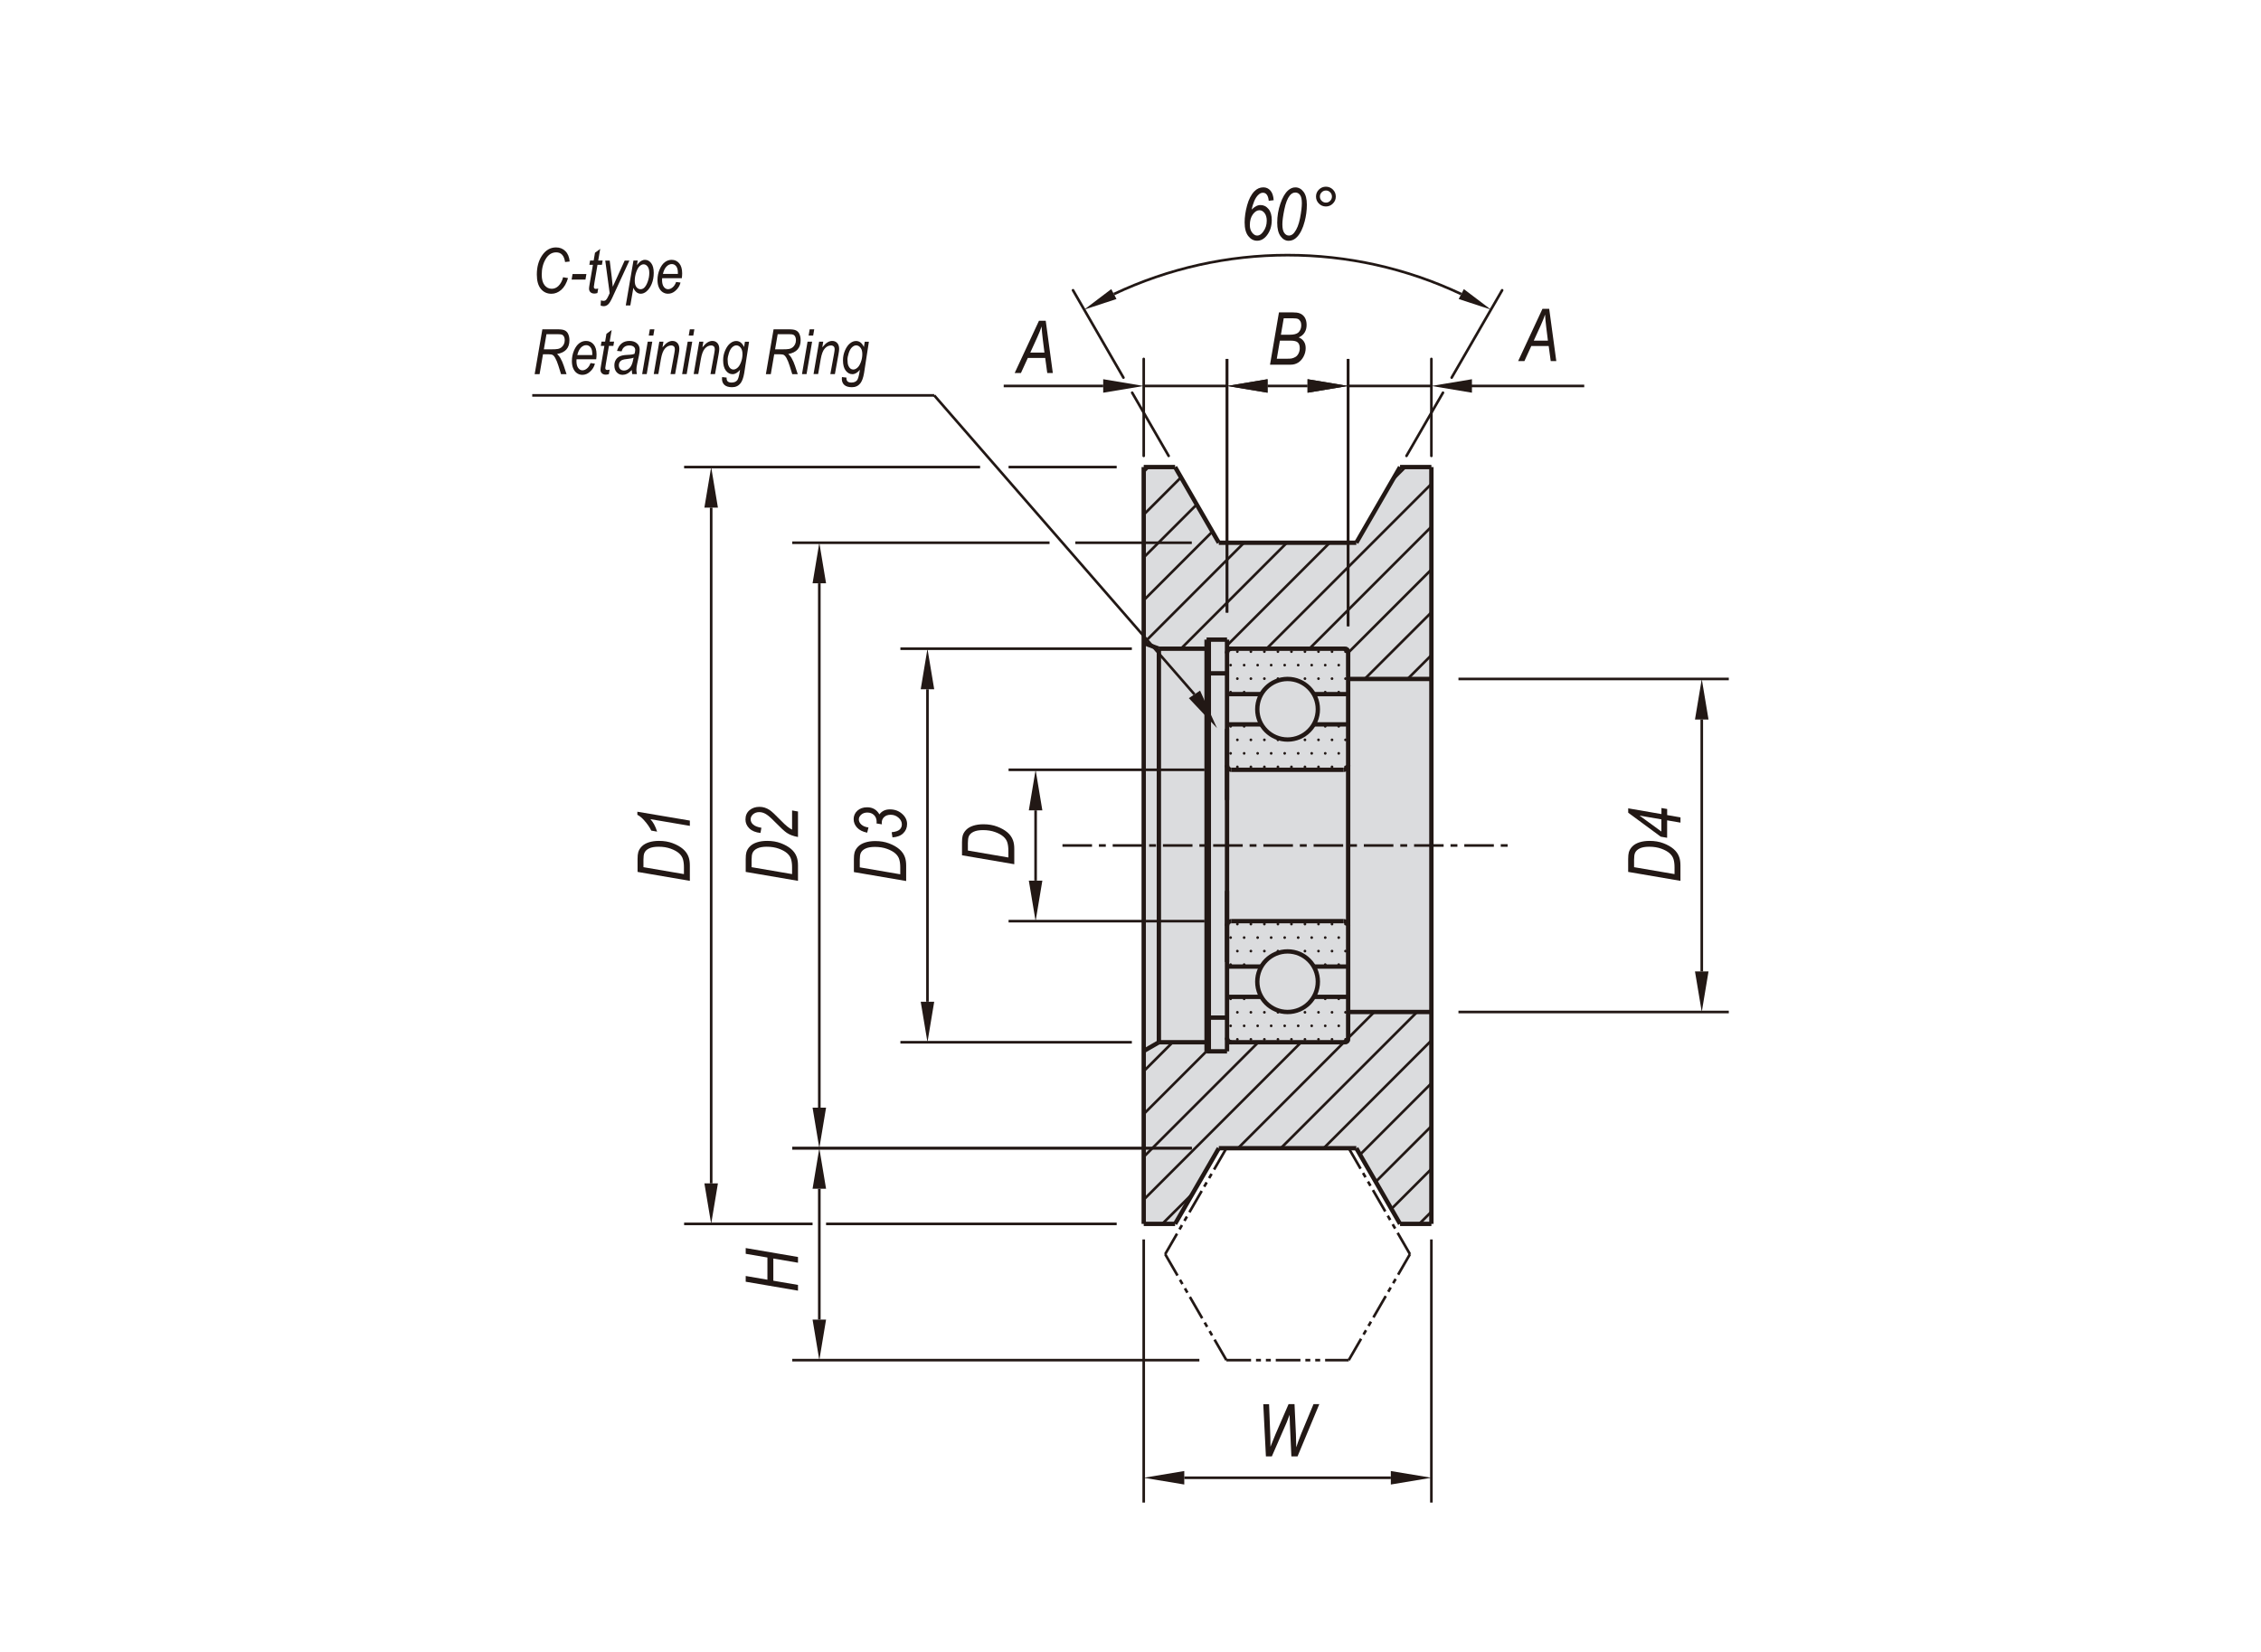 <?xml version="1.0" encoding="UTF-8"?><svg id="Layer_2" xmlns="http://www.w3.org/2000/svg" width="650" height="475" viewBox="0 0 650 475"><defs><style>.cls-1{stroke-width:1.25px;}.cls-1,.cls-2,.cls-3,.cls-4,.cls-5,.cls-6{fill:none;}.cls-1,.cls-2,.cls-3,.cls-4,.cls-6{stroke:#221815;stroke-miterlimit:10;}.cls-2,.cls-3,.cls-4,.cls-6{stroke-width:.75px;}.cls-7{fill:#221815;}.cls-3{stroke-dasharray:0 0 0 0 0 0 7.09 1.42 1.42 1.42 1.42 1.42;}.cls-8{fill:#dbdcde;}.cls-4{stroke-linecap:round;}.cls-6{stroke-dasharray:0 0 0 0 8.5 1.98 1.98 1.98;}</style></defs><g id="GRL-SH1-V"><polygon class="cls-8" points="337.82 351.92 350.39 330.16 389.92 330.16 402.49 351.92 411.5 351.92 411.5 134.3 402.49 134.3 389.92 156.06 350.39 156.06 337.82 134.3 328.8 134.3 328.8 351.92 337.82 351.92"/><polygon class="cls-7" points="345 198.58 341.77 200.74 349.86 209.36 345 198.58"/><path class="cls-7" d="m358.06,199.02c0-.21-.18-.39-.39-.39s-.38.18-.38.39.17.39.38.39.39-.18.39-.39"/><path class="cls-7" d="m354.17,199.02c0-.21-.17-.39-.39-.39s-.39.18-.39.39.17.39.39.39.39-.18.39-.39"/><path class="cls-7" d="m363.88,195.14c0-.21-.17-.39-.39-.39s-.39.18-.39.39.18.39.39.39.39-.18.39-.39"/><path class="cls-7" d="m360,195.14c0-.21-.18-.39-.39-.39s-.39.18-.39.39.18.39.39.39.39-.18.39-.39"/><path class="cls-7" d="m356.11,195.14c0-.21-.18-.39-.39-.39s-.38.18-.38.39.18.39.38.39.39-.18.39-.39"/><path class="cls-7" d="m365.83,191.25c0-.22-.17-.39-.39-.39s-.39.17-.39.39.17.39.39.39.39-.18.39-.39"/><path class="cls-7" d="m361.94,191.25c0-.22-.18-.39-.39-.39s-.38.17-.38.39.17.39.38.39.39-.18.39-.39"/><path class="cls-7" d="m358.06,191.25c0-.22-.18-.39-.39-.39s-.38.17-.38.39.17.39.38.39.39-.18.39-.39"/><path class="cls-7" d="m369.71,191.25c0-.22-.17-.39-.39-.39s-.38.17-.38.39.17.39.38.39.39-.18.39-.39"/><path class="cls-7" d="m367.77,187.37c0-.22-.17-.39-.39-.39s-.38.17-.38.39.17.39.38.39.39-.18.39-.39"/><path class="cls-7" d="m363.88,187.37c0-.22-.17-.39-.39-.39s-.39.17-.39.39.18.39.39.39.39-.18.39-.39"/><path class="cls-7" d="m360,187.37c0-.22-.18-.39-.39-.39s-.39.17-.39.39.18.39.39.39.39-.18.39-.39"/><path class="cls-7" d="m354.17,191.25c0-.22-.17-.39-.39-.39s-.39.17-.39.39.17.39.39.39.39-.18.39-.39"/><path class="cls-7" d="m356.11,187.37c0-.22-.18-.39-.39-.39s-.38.17-.38.39.18.39.38.39.39-.18.39-.39"/><path class="cls-7" d="m375.54,195.14c0-.21-.17-.39-.39-.39s-.39.18-.39.39.18.39.39.39.39-.18.39-.39"/><path class="cls-7" d="m379.43,195.14c0-.21-.18-.39-.39-.39s-.38.18-.38.39.18.39.38.39.39-.18.39-.39"/><path class="cls-7" d="m387.2,195.14c0-.21-.18-.39-.39-.39s-.39.18-.39.39.18.39.39.39.39-.18.39-.39"/><path class="cls-7" d="m381.37,199.02c0-.21-.18-.39-.39-.39s-.38.18-.38.39.17.39.38.39.39-.18.39-.39"/><path class="cls-7" d="m383.32,195.14c0-.21-.18-.39-.39-.39s-.39.18-.39.39.18.39.39.39.39-.18.39-.39"/><path class="cls-7" d="m385.25,199.02c0-.21-.17-.39-.39-.39s-.38.18-.38.39.17.39.38.39.39-.18.39-.39"/><path class="cls-7" d="m381.37,191.25c0-.22-.18-.39-.39-.39s-.38.17-.38.39.17.39.38.39.39-.18.39-.39"/><path class="cls-7" d="m377.48,191.25c0-.22-.17-.39-.39-.39s-.39.17-.39.39.17.39.39.39.39-.18.39-.39"/><path class="cls-7" d="m385.25,191.25c0-.22-.17-.39-.39-.39s-.38.17-.38.39.17.39.38.39.39-.18.39-.39"/><path class="cls-7" d="m373.6,191.25c0-.22-.17-.39-.39-.39s-.39.17-.39.39.18.39.39.39.39-.18.39-.39"/><path class="cls-7" d="m371.66,187.37c0-.22-.18-.39-.39-.39s-.39.17-.39.39.18.39.39.39.39-.18.39-.39"/><path class="cls-7" d="m379.43,187.37c0-.22-.18-.39-.39-.39s-.38.17-.38.39.18.39.38.39.39-.18.39-.39"/><path class="cls-7" d="m383.32,187.37c0-.22-.18-.39-.39-.39s-.39.17-.39.39.18.39.39.39.39-.18.39-.39"/><path class="cls-7" d="m375.54,187.37c0-.22-.17-.39-.39-.39s-.39.17-.39.39.18.39.39.39.39-.18.39-.39"/><path class="cls-7" d="m387.2,187.37c0-.22-.18-.39-.39-.39s-.39.17-.39.39.18.39.39.39.39-.18.39-.39"/><path class="cls-7" d="m381.37,208.85c0-.21-.18-.39-.39-.39s-.38.18-.38.39.17.39.38.39.39-.18.39-.39"/><path class="cls-7" d="m385.25,208.85c0-.21-.17-.39-.39-.39s-.38.18-.38.39.17.39.38.39.39-.18.39-.39"/><path class="cls-7" d="m379.43,212.74c0-.21-.18-.39-.39-.39s-.38.18-.38.39.18.39.38.39.39-.17.39-.39"/><path class="cls-7" d="m383.32,212.74c0-.21-.18-.39-.39-.39s-.39.18-.39.39.18.39.39.39.39-.17.39-.39"/><path class="cls-7" d="m381.37,216.62c0-.21-.18-.39-.39-.39s-.38.18-.38.39.17.39.38.39.39-.17.39-.39"/><path class="cls-7" d="m385.25,216.62c0-.21-.17-.39-.39-.39s-.38.18-.38.39.17.39.38.39.39-.17.39-.39"/><path class="cls-7" d="m379.43,220.51c0-.21-.18-.39-.39-.39s-.38.18-.38.39.18.39.38.39.39-.18.39-.39"/><path class="cls-7" d="m383.32,220.51c0-.21-.18-.39-.39-.39s-.39.18-.39.39.18.39.39.39.39-.18.39-.39"/><path class="cls-7" d="m387.2,212.74c0-.21-.18-.39-.39-.39s-.39.18-.39.39.18.39.39.39.39-.17.39-.39"/><path class="cls-7" d="m387.2,220.51c0-.21-.18-.39-.39-.39s-.39.18-.39.39.18.39.39.39.39-.18.39-.39"/><path class="cls-7" d="m363.88,212.74c0-.21-.17-.39-.39-.39s-.39.18-.39.39.18.39.39.39.39-.17.39-.39"/><path class="cls-7" d="m375.54,212.74c0-.21-.17-.39-.39-.39s-.39.18-.39.39.18.39.39.39.39-.17.39-.39"/><path class="cls-7" d="m360,212.74c0-.21-.18-.39-.39-.39s-.39.18-.39.39.18.39.39.39.39-.17.39-.39"/><path class="cls-7" d="m356.11,212.74c0-.21-.18-.39-.39-.39s-.38.18-.38.39.18.39.38.39.39-.17.39-.39"/><path class="cls-7" d="m365.83,216.62c0-.21-.17-.39-.39-.39s-.39.18-.39.39.17.39.39.39.39-.17.39-.39"/><path class="cls-7" d="m369.71,216.62c0-.21-.17-.39-.39-.39s-.38.18-.38.39.17.39.38.39.39-.17.39-.39"/><path class="cls-7" d="m377.48,216.62c0-.21-.17-.39-.39-.39s-.39.18-.39.39.17.39.39.39.39-.17.39-.39"/><path class="cls-7" d="m373.6,216.62c0-.21-.17-.39-.39-.39s-.39.18-.39.39.18.39.39.39.39-.17.39-.39"/><path class="cls-7" d="m361.94,216.62c0-.21-.18-.39-.39-.39s-.38.18-.38.39.17.39.38.39.39-.17.39-.39"/><path class="cls-7" d="m358.06,216.62c0-.21-.18-.39-.39-.39s-.38.18-.38.39.17.39.38.39.39-.17.39-.39"/><path class="cls-7" d="m367.77,220.51c0-.21-.17-.39-.39-.39s-.38.18-.38.39.17.39.38.39.39-.18.39-.39"/><path class="cls-7" d="m363.88,220.51c0-.21-.17-.39-.39-.39s-.39.18-.39.39.18.39.39.39.39-.18.39-.39"/><path class="cls-7" d="m371.66,220.51c0-.21-.18-.39-.39-.39s-.39.18-.39.39.18.39.39.39.39-.18.39-.39"/><path class="cls-7" d="m375.54,220.51c0-.21-.17-.39-.39-.39s-.39.18-.39.39.18.39.39.39.39-.18.39-.39"/><path class="cls-7" d="m360,220.51c0-.21-.18-.39-.39-.39s-.39.18-.39.39.18.39.39.39.39-.18.39-.39"/><path class="cls-7" d="m356.11,220.51c0-.21-.18-.39-.39-.39s-.38.18-.38.39.18.39.38.39.39-.18.39-.39"/><path class="cls-7" d="m358.06,208.85c0-.21-.18-.39-.39-.39s-.38.18-.38.39.17.39.38.39.39-.18.39-.39"/><path class="cls-7" d="m354.17,208.85c0-.21-.17-.39-.39-.39s-.39.18-.39.39.17.39.39.39.39-.18.39-.39"/><path class="cls-7" d="m354.17,216.62c0-.21-.17-.39-.39-.39s-.39.18-.39.39.17.39.39.39.39-.17.39-.39"/><path class="cls-7" d="m367.77,195.14c0-.21-.17-.39-.39-.39s-.38.18-.38.39.17.39.38.39.39-.18.39-.39"/><path class="cls-7" d="m367.77,212.74c0-.21-.17-.39-.39-.39s-.38.18-.38.39.17.39.38.39.39-.17.39-.39"/><path class="cls-7" d="m358.06,277.37c0-.22-.18-.39-.39-.39s-.38.17-.38.39.17.39.38.39.39-.18.39-.39"/><path class="cls-7" d="m360,273.48c0-.21-.18-.39-.39-.39s-.39.18-.39.39.18.39.39.39.39-.18.39-.39"/><path class="cls-7" d="m356.11,273.48c0-.21-.18-.39-.39-.39s-.38.18-.38.39.18.39.38.39.39-.18.39-.39"/><path class="cls-7" d="m361.94,269.6c0-.22-.18-.39-.39-.39s-.38.17-.38.39.17.39.38.39.39-.18.39-.39"/><path class="cls-7" d="m358.06,269.6c0-.22-.18-.39-.39-.39s-.38.17-.38.39.17.39.38.39.39-.18.39-.39"/><path class="cls-7" d="m360,265.71c0-.22-.18-.39-.39-.39s-.39.17-.39.39.18.39.39.39.39-.18.39-.39"/><path class="cls-7" d="m356.11,265.71c0-.22-.18-.39-.39-.39s-.38.17-.38.39.18.39.38.39.39-.18.39-.39"/><path class="cls-7" d="m354.17,269.6c0-.22-.17-.39-.39-.39s-.39.17-.39.39.17.39.39.39.39-.18.39-.39"/><path class="cls-7" d="m354.17,277.37c0-.22-.17-.39-.39-.39s-.39.17-.39.39.17.39.39.39.39-.18.39-.39"/><path class="cls-7" d="m367.77,265.71c0-.22-.17-.39-.39-.39s-.38.17-.38.39.17.39.38.39.39-.18.39-.39"/><path class="cls-7" d="m363.88,265.71c0-.22-.17-.39-.39-.39s-.39.17-.39.39.18.39.39.39.39-.18.39-.39"/><path class="cls-7" d="m371.66,265.71c0-.22-.18-.39-.39-.39s-.39.17-.39.39.18.39.39.39.39-.18.39-.39"/><path class="cls-7" d="m379.43,265.71c0-.22-.18-.39-.39-.39s-.38.17-.38.39.18.39.38.39.39-.18.39-.39"/><path class="cls-7" d="m383.32,265.71c0-.22-.18-.39-.39-.39s-.39.17-.39.39.18.39.39.39.39-.18.39-.39"/><path class="cls-7" d="m375.54,265.71c0-.22-.17-.39-.39-.39s-.39.17-.39.39.18.39.39.39.39-.18.39-.39"/><path class="cls-7" d="m387.2,265.71c0-.22-.18-.39-.39-.39s-.39.17-.39.39.18.39.39.39.39-.18.39-.39"/><path class="cls-7" d="m365.83,269.6c0-.22-.17-.39-.39-.39s-.39.17-.39.39.17.39.39.39.39-.18.39-.39"/><path class="cls-7" d="m369.71,269.6c0-.22-.17-.39-.39-.39s-.38.17-.38.39.17.39.38.39.39-.18.39-.39"/><path class="cls-7" d="m381.37,269.6c0-.22-.18-.39-.39-.39s-.38.17-.38.39.17.39.38.39.39-.18.39-.39"/><path class="cls-7" d="m377.48,269.6c0-.22-.17-.39-.39-.39s-.39.17-.39.39.17.39.39.39.39-.18.39-.39"/><path class="cls-7" d="m385.25,269.6c0-.22-.17-.39-.39-.39s-.38.17-.38.39.17.39.38.39.39-.18.39-.39"/><path class="cls-7" d="m373.6,269.6c0-.22-.17-.39-.39-.39s-.39.17-.39.39.18.39.39.39.39-.18.39-.39"/><path class="cls-7" d="m367.77,273.48c0-.21-.17-.39-.39-.39s-.38.18-.38.39.17.39.38.39.39-.18.39-.39"/><path class="cls-7" d="m363.88,273.48c0-.21-.17-.39-.39-.39s-.39.18-.39.39.18.39.39.39.39-.18.39-.39"/><path class="cls-7" d="m375.54,273.48c0-.21-.17-.39-.39-.39s-.39.18-.39.39.18.39.39.39.39-.18.39-.39"/><path class="cls-7" d="m379.43,273.48c0-.21-.18-.39-.39-.39s-.38.18-.38.39.18.39.38.39.39-.18.39-.39"/><path class="cls-7" d="m383.32,273.48c0-.21-.18-.39-.39-.39s-.39.18-.39.39.18.39.39.39.39-.18.39-.39"/><path class="cls-7" d="m387.2,273.48c0-.21-.18-.39-.39-.39s-.39.18-.39.39.18.39.39.39.39-.18.39-.39"/><path class="cls-7" d="m381.37,277.37c0-.22-.18-.39-.39-.39s-.38.17-.38.39.17.39.38.39.39-.18.39-.39"/><path class="cls-7" d="m385.25,277.37c0-.22-.17-.39-.39-.39s-.38.17-.38.39.17.39.38.39.39-.18.39-.39"/><path class="cls-7" d="m356.11,298.86c0-.21-.18-.39-.39-.39s-.38.18-.38.39.18.39.38.39.39-.18.39-.39"/><path class="cls-7" d="m360,298.86c0-.21-.18-.39-.39-.39s-.39.18-.39.39.18.39.39.39.39-.18.39-.39"/><path class="cls-7" d="m375.54,298.86c0-.21-.17-.39-.39-.39s-.39.18-.39.39.18.39.39.39.39-.18.39-.39"/><path class="cls-7" d="m371.66,298.86c0-.21-.18-.39-.39-.39s-.39.18-.39.39.18.39.39.39.39-.18.39-.39"/><path class="cls-7" d="m363.88,298.86c0-.21-.17-.39-.39-.39s-.39.18-.39.39.18.39.39.39.39-.18.39-.39"/><path class="cls-7" d="m367.77,298.86c0-.21-.17-.39-.39-.39s-.38.18-.38.39.17.39.38.39.39-.18.39-.39"/><path class="cls-7" d="m383.32,298.86c0-.21-.18-.39-.39-.39s-.39.18-.39.39.18.39.39.39.39-.18.39-.39"/><path class="cls-7" d="m379.43,298.86c0-.21-.18-.39-.39-.39s-.38.18-.38.39.18.39.38.39.39-.18.39-.39"/><path class="cls-7" d="m387.2,298.86c0-.21-.18-.39-.39-.39s-.39.18-.39.39.18.39.39.39.39-.18.39-.39"/><path class="cls-7" d="m354.17,294.97c0-.21-.17-.39-.39-.39s-.39.18-.39.39.17.39.39.39.39-.18.39-.39"/><path class="cls-7" d="m358.06,294.97c0-.21-.18-.39-.39-.39s-.38.18-.38.39.17.39.38.39.39-.18.39-.39"/><path class="cls-7" d="m361.94,294.97c0-.21-.18-.39-.39-.39s-.38.18-.38.39.17.39.38.39.39-.18.39-.39"/><path class="cls-7" d="m373.6,294.97c0-.21-.17-.39-.39-.39s-.39.18-.39.39.18.39.39.39.39-.18.39-.39"/><path class="cls-7" d="m377.48,294.97c0-.21-.17-.39-.39-.39s-.39.18-.39.39.17.39.39.39.39-.18.39-.39"/><path class="cls-7" d="m369.71,294.97c0-.21-.17-.39-.39-.39s-.38.18-.38.39.17.39.38.39.39-.18.39-.39"/><path class="cls-7" d="m365.83,294.97c0-.21-.17-.39-.39-.39s-.39.18-.39.39.17.39.39.39.39-.18.39-.39"/><path class="cls-7" d="m385.25,294.97c0-.21-.17-.39-.39-.39s-.38.18-.38.39.17.39.38.39.39-.18.39-.39"/><path class="cls-7" d="m381.37,294.97c0-.21-.18-.39-.39-.39s-.38.18-.38.39.17.39.38.39.39-.18.39-.39"/><path class="cls-7" d="m367.77,291.08c0-.21-.17-.39-.39-.39s-.38.18-.38.39.17.39.38.39.39-.17.39-.39"/><path class="cls-7" d="m356.11,291.08c0-.21-.18-.39-.39-.39s-.38.18-.38.39.18.39.38.39.39-.17.39-.39"/><path class="cls-7" d="m360,291.08c0-.21-.18-.39-.39-.39s-.39.18-.39.39.18.39.39.39.39-.17.39-.39"/><path class="cls-7" d="m375.54,291.08c0-.21-.17-.39-.39-.39s-.39.18-.39.39.18.39.39.39.39-.17.39-.39"/><path class="cls-7" d="m363.88,291.08c0-.21-.17-.39-.39-.39s-.39.18-.39.39.18.39.39.39.39-.17.39-.39"/><path class="cls-7" d="m383.32,291.08c0-.21-.18-.39-.39-.39s-.39.18-.39.39.18.39.39.39.39-.17.39-.39"/><path class="cls-7" d="m379.43,291.08c0-.21-.18-.39-.39-.39s-.38.18-.38.39.18.39.38.39.39-.17.39-.39"/><path class="cls-7" d="m387.2,291.08c0-.21-.18-.39-.39-.39s-.39.18-.39.39.18.39.39.39.39-.17.39-.39"/><path class="cls-7" d="m385.25,287.2c0-.21-.17-.39-.39-.39s-.38.18-.38.39.17.39.38.39.39-.18.39-.39"/><path class="cls-7" d="m381.37,287.2c0-.21-.18-.39-.39-.39s-.38.18-.38.39.17.39.38.39.39-.18.39-.39"/><path class="cls-7" d="m354.17,287.2c0-.21-.17-.39-.39-.39s-.39.18-.39.39.17.39.39.39.39-.18.39-.39"/><path class="cls-7" d="m358.06,287.2c0-.21-.18-.39-.39-.39s-.38.18-.38.39.17.39.38.39.39-.18.39-.39"/><polygon class="cls-7" points="340.46 422.98 340.46 426.86 328.8 424.92 340.46 422.98"/><polygon class="cls-7" points="399.84 422.98 399.84 426.86 411.5 424.92 399.84 422.98"/><polygon class="cls-7" points="375.9 109.04 375.9 112.92 387.57 110.98 375.9 109.04"/><polygon class="cls-7" points="423.16 109.04 423.16 112.92 411.5 110.98 423.16 109.04"/><polygon class="cls-7" points="317.15 109.04 317.15 112.92 328.8 110.98 317.15 109.04"/><polygon class="cls-7" points="364.4 109.04 364.4 112.92 352.75 110.98 364.4 109.04"/><polygon class="cls-7" points="364.4 109.04 364.4 112.92 352.75 110.98 364.4 109.04"/><polygon class="cls-7" points="375.9 109.04 375.9 112.92 387.57 110.98 375.9 109.04"/><polygon class="cls-7" points="487.28 206.89 491.17 206.89 489.23 195.23 487.28 206.89"/><polygon class="cls-7" points="487.28 279.33 491.17 279.33 489.23 290.99 487.28 279.33"/><polygon class="cls-7" points="233.6 341.82 237.48 341.82 235.54 330.16 233.6 341.82"/><polygon class="cls-7" points="233.6 379.44 237.48 379.44 235.54 391.1 233.6 379.44"/><polygon class="cls-7" points="233.6 167.72 237.48 167.72 235.54 156.06 233.6 167.72"/><polygon class="cls-7" points="233.6 318.5 237.48 318.5 235.54 330.16 233.6 318.5"/><polygon class="cls-7" points="202.5 145.96 206.39 145.96 204.45 134.3 202.5 145.96"/><polygon class="cls-7" points="202.5 340.27 206.39 340.27 204.45 351.92 202.5 340.27"/><polygon class="cls-7" points="264.69 198.19 268.57 198.19 266.63 186.53 264.69 198.19"/><polygon class="cls-7" points="264.69 288.04 268.57 288.04 266.63 299.69 264.69 288.04"/><polygon class="cls-7" points="295.77 233.01 299.66 233.01 297.72 221.35 295.77 233.01"/><polygon class="cls-7" points="295.77 253.22 299.66 253.22 297.72 264.87 295.77 253.22"/><line class="cls-2" x1="343.39" y1="199.66" x2="268.57" y2="113.69"/><line class="cls-2" x1="268.57" y1="113.69" x2="153.01" y2="113.69"/><line class="cls-6" x1="305.44" y1="243.11" x2="434.87" y2="243.11"/><line class="cls-1" x1="350.39" y1="156.06" x2="389.92" y2="156.06"/><line class="cls-1" x1="402.49" y1="134.3" x2="411.5" y2="134.3"/><line class="cls-1" x1="402.49" y1="134.3" x2="389.92" y2="156.06"/><line class="cls-1" x1="337.82" y1="134.3" x2="350.39" y2="156.06"/><line class="cls-1" x1="328.8" y1="134.3" x2="337.82" y2="134.3"/><line class="cls-1" x1="402.49" y1="351.92" x2="411.5" y2="351.92"/><line class="cls-1" x1="328.8" y1="351.92" x2="337.82" y2="351.92"/><line class="cls-1" x1="337.82" y1="351.92" x2="350.39" y2="330.16"/><line class="cls-1" x1="402.49" y1="351.92" x2="389.92" y2="330.16"/><line class="cls-1" x1="328.8" y1="351.92" x2="328.8" y2="134.3"/><line class="cls-1" x1="411.5" y1="351.92" x2="411.5" y2="134.3"/><line class="cls-1" x1="350.39" y1="330.16" x2="389.92" y2="330.16"/><line class="cls-1" x1="352.75" y1="209.6" x2="352.75" y2="276.63"/><line class="cls-1" x1="387.57" y1="220.04" x2="387.57" y2="298.82"/><line class="cls-1" x1="352.75" y1="256.17" x2="352.75" y2="302.3"/><line class="cls-1" x1="347.52" y1="183.92" x2="347.52" y2="302.3"/><line class="cls-1" x1="346.87" y1="183.92" x2="346.87" y2="302.3"/><line class="cls-1" x1="411.5" y1="195.23" x2="387.57" y2="195.23"/><line class="cls-1" x1="411.5" y1="290.99" x2="387.57" y2="290.99"/><path class="cls-1" d="m387.57,187.4c0-.48-.39-.87-.87-.87"/><path class="cls-1" d="m387.57,187.83c0-.72-.59-1.31-1.31-1.31"/><line class="cls-1" x1="377.69" y1="199.59" x2="387.57" y2="199.59"/><line class="cls-1" x1="352.75" y1="183.92" x2="346.87" y2="183.92"/><path class="cls-1" d="m354.05,186.53c-.72,0-1.3.58-1.3,1.31"/><line class="cls-1" x1="352.75" y1="199.59" x2="362.62" y2="199.59"/><line class="cls-1" x1="347.52" y1="193.61" x2="352.75" y2="193.61"/><line class="cls-1" x1="333.16" y1="186.53" x2="328.8" y2="184.88"/><line class="cls-1" x1="333.16" y1="186.53" x2="346.87" y2="186.53"/><line class="cls-1" x1="352.75" y1="186.53" x2="386.7" y2="186.53"/><line class="cls-1" x1="377.69" y1="208.29" x2="387.57" y2="208.29"/><path class="cls-1" d="m386.26,221.35c.72,0,1.31-.58,1.31-1.31"/><line class="cls-1" x1="352.75" y1="208.29" x2="362.62" y2="208.29"/><path class="cls-1" d="m352.75,220.04c0,.72.58,1.31,1.3,1.31"/><line class="cls-1" x1="354.05" y1="221.35" x2="386.26" y2="221.35"/><path class="cls-1" d="m387.57,266.18c0-.72-.59-1.31-1.31-1.31"/><line class="cls-1" x1="377.69" y1="286.64" x2="387.57" y2="286.64"/><line class="cls-1" x1="377.69" y1="277.93" x2="387.57" y2="277.93"/><path class="cls-1" d="m386.7,299.69c.48,0,.87-.39.87-.87"/><path class="cls-1" d="m386.26,299.69c.72,0,1.31-.58,1.31-1.31"/><path class="cls-1" d="m354.05,264.87c-.72,0-1.3.58-1.3,1.31"/><line class="cls-1" x1="352.75" y1="277.93" x2="362.62" y2="277.93"/><line class="cls-1" x1="352.75" y1="286.64" x2="362.62" y2="286.64"/><path class="cls-1" d="m352.75,298.39c0,.72.58,1.31,1.3,1.31"/><line class="cls-1" x1="352.75" y1="302.3" x2="346.87" y2="302.3"/><line class="cls-1" x1="347.52" y1="292.61" x2="352.75" y2="292.61"/><line class="cls-1" x1="333.16" y1="299.69" x2="328.8" y2="302.21"/><line class="cls-1" x1="333.16" y1="299.69" x2="346.87" y2="299.69"/><line class="cls-1" x1="352.75" y1="299.69" x2="386.7" y2="299.69"/><path class="cls-1" d="m378.86,282.28c0-4.81-3.9-8.71-8.7-8.71s-8.71,3.9-8.71,8.71,3.9,8.71,8.71,8.71,8.7-3.9,8.7-8.71Z"/><line class="cls-1" x1="354.05" y1="264.87" x2="386.26" y2="264.87"/><line class="cls-1" x1="387.57" y1="187.4" x2="387.57" y2="220.36"/><line class="cls-1" x1="333.16" y1="299.69" x2="333.16" y2="186.53"/><line class="cls-1" x1="352.75" y1="183.92" x2="352.75" y2="230.05"/><path class="cls-1" d="m378.86,203.94c0-4.81-3.9-8.71-8.7-8.71s-8.71,3.9-8.71,8.71,3.9,8.71,8.71,8.71,8.7-3.9,8.7-8.71Z"/><line class="cls-3" x1="387.74" y1="330.16" x2="352.57" y2="330.16"/><line class="cls-3" x1="405.34" y1="360.63" x2="387.74" y2="330.16"/><line class="cls-3" x1="387.74" y1="391.1" x2="405.34" y2="360.63"/><line class="cls-3" x1="352.57" y1="391.1" x2="387.74" y2="391.1"/><line class="cls-3" x1="334.97" y1="360.63" x2="352.57" y2="391.1"/><line class="cls-3" x1="352.57" y1="330.16" x2="334.97" y2="360.63"/><line class="cls-2" x1="408.01" y1="351.92" x2="411.5" y2="348.43"/><line class="cls-2" x1="400" y1="347.62" x2="411.5" y2="336.12"/><line class="cls-2" x1="395.49" y1="339.81" x2="411.5" y2="323.81"/><line class="cls-2" x1="390.99" y1="332.01" x2="411.5" y2="311.49"/><line class="cls-2" x1="380.53" y1="330.16" x2="411.5" y2="299.18"/><line class="cls-2" x1="368.21" y1="330.16" x2="407.39" y2="290.99"/><line class="cls-2" x1="334.14" y1="351.92" x2="342.85" y2="343.22"/><line class="cls-2" x1="355.91" y1="330.16" x2="386.37" y2="299.69"/><line class="cls-2" x1="328.8" y1="344.95" x2="374.06" y2="299.69"/><line class="cls-2" x1="328.8" y1="332.64" x2="361.75" y2="299.69"/><line class="cls-2" x1="328.8" y1="320.33" x2="346.87" y2="302.27"/><line class="cls-2" x1="328.8" y1="308.02" x2="337.13" y2="299.69"/><line class="cls-2" x1="404.66" y1="195.23" x2="411.5" y2="188.39"/><line class="cls-2" x1="392.34" y1="195.23" x2="411.5" y2="176.08"/><line class="cls-2" x1="387.57" y1="187.7" x2="411.5" y2="163.77"/><line class="cls-2" x1="376.43" y1="186.53" x2="411.5" y2="151.45"/><line class="cls-2" x1="364.12" y1="186.53" x2="411.5" y2="139.15"/><line class="cls-2" x1="352.75" y1="185.59" x2="382.28" y2="156.06"/><line class="cls-2" x1="400.36" y1="137.97" x2="404.04" y2="134.3"/><line class="cls-2" x1="339.5" y1="186.53" x2="369.96" y2="156.06"/><line class="cls-2" x1="328.83" y1="184.89" x2="357.65" y2="156.06"/><line class="cls-2" x1="328.8" y1="172.6" x2="348.54" y2="152.86"/><line class="cls-2" x1="328.8" y1="160.29" x2="344.04" y2="145.06"/><line class="cls-2" x1="328.8" y1="147.98" x2="339.53" y2="137.25"/><line class="cls-2" x1="328.8" y1="135.67" x2="330.18" y2="134.3"/><line class="cls-2" x1="328.8" y1="432.05" x2="328.8" y2="356.39"/><line class="cls-2" x1="411.5" y1="432.05" x2="411.5" y2="356.39"/><line class="cls-2" x1="340.46" y1="424.92" x2="399.84" y2="424.92"/><line class="cls-2" x1="387.57" y1="180.06" x2="387.57" y2="103.21"/><line class="cls-4" x1="411.5" y1="131.09" x2="411.5" y2="103.21"/><line class="cls-2" x1="364.4" y1="110.98" x2="375.9" y2="110.98"/><line class="cls-2" x1="328.8" y1="110.98" x2="352.74" y2="110.98"/><line class="cls-2" x1="421.87" y1="110.98" x2="455.44" y2="110.98"/><line class="cls-4" x1="328.8" y1="131.09" x2="328.8" y2="103.21"/><line class="cls-2" x1="352.75" y1="176.14" x2="352.75" y2="103.21"/><line class="cls-2" x1="352.75" y1="176.14" x2="352.75" y2="103.21"/><line class="cls-2" x1="387.57" y1="180.06" x2="387.57" y2="103.21"/><line class="cls-2" x1="419.28" y1="195.23" x2="497" y2="195.23"/><line class="cls-2" x1="419.28" y1="290.99" x2="497" y2="290.99"/><line class="cls-2" x1="489.23" y1="206.89" x2="489.23" y2="279.33"/><line class="cls-2" x1="342.62" y1="330.16" x2="227.76" y2="330.16"/><line class="cls-2" x1="344.8" y1="391.1" x2="227.76" y2="391.1"/><line class="cls-2" x1="235.54" y1="341.82" x2="235.54" y2="379.44"/><line class="cls-2" x1="342.62" y1="156.06" x2="309.14" y2="156.06"/><line class="cls-2" x1="301.73" y1="156.06" x2="227.76" y2="156.06"/><line class="cls-2" x1="342.62" y1="330.16" x2="227.76" y2="330.16"/><line class="cls-2" x1="235.54" y1="167.72" x2="235.54" y2="318.5"/><line class="cls-2" x1="321.03" y1="134.3" x2="289.95" y2="134.3"/><line class="cls-2" x1="281.76" y1="134.3" x2="196.67" y2="134.3"/><line class="cls-2" x1="321.03" y1="351.92" x2="237.48" y2="351.92"/><line class="cls-2" x1="204.45" y1="145.96" x2="204.45" y2="340.27"/><line class="cls-2" x1="325.39" y1="186.53" x2="258.85" y2="186.53"/><line class="cls-2" x1="325.39" y1="299.69" x2="258.85" y2="299.69"/><line class="cls-2" x1="266.63" y1="198.19" x2="266.63" y2="288.04"/><line class="cls-2" x1="346.28" y1="221.35" x2="289.95" y2="221.35"/><line class="cls-2" x1="346.28" y1="264.87" x2="289.95" y2="264.87"/><line class="cls-2" x1="297.72" y1="233.01" x2="297.72" y2="253.21"/><line class="cls-2" x1="233.6" y1="351.92" x2="196.67" y2="351.92"/><line class="cls-2" x1="387.57" y1="298.5" x2="395.08" y2="290.99"/><path class="cls-7" d="m161.9,79.72l1.4.24c-.45,1.51-1.1,2.64-1.96,3.39s-1.8,1.12-2.82,1.12c-1.25,0-2.26-.47-3.03-1.4s-1.16-2.31-1.16-4.13c0-2.13.48-3.93,1.45-5.4,1.05-1.6,2.41-2.4,4.07-2.4,1.07,0,1.96.35,2.68,1.06s1.13,1.71,1.24,2.99l-1.32.15c-.27-1.85-1.12-2.78-2.55-2.78-1.24,0-2.24.63-3.01,1.9s-1.15,2.77-1.15,4.5c0,1.35.27,2.36.82,3.05.54.68,1.23,1.02,2.06,1.02.71,0,1.34-.26,1.88-.77.66-.63,1.12-1.49,1.39-2.56Z"/><path class="cls-7" d="m164.33,80.39l.27-1.59h3.98l-.27,1.59h-3.98Z"/><path class="cls-7" d="m171.97,82.96l-.22,1.3c-.3.1-.6.15-.88.15-.47,0-.85-.13-1.12-.39s-.41-.6-.41-1.04c0-.21.06-.68.19-1.43l.93-5.41h-1.03l.21-1.23h1.03l.38-2.24,1.5-1.1-.57,3.34h1.27l-.21,1.23h-1.27l-.88,5.15c-.11.67-.17,1.06-.17,1.18,0,.21.05.36.14.45.09.09.23.14.41.14.27,0,.51-.04.72-.11Z"/><path class="cls-7" d="m172.67,87.86l.08-1.49c.27.09.53.14.78.14s.48-.07.63-.21c.22-.2.46-.57.7-1.1l.41-.9-1.27-9.37h1.28l.58,4.72c.12.94.22,1.88.3,2.8l3.42-7.52h1.36l-4.87,10.57c-.49,1.07-.92,1.76-1.29,2.07-.37.32-.78.47-1.23.47-.3,0-.6-.06-.89-.18Z"/><path class="cls-7" d="m179.9,87.83l2.21-12.91h1.22l-.23,1.3c.46-.59.87-.98,1.22-1.19s.72-.32,1.1-.32c.71,0,1.3.32,1.79.96.49.64.73,1.57.73,2.8,0,1.16-.2,2.22-.59,3.17s-.92,1.69-1.56,2.21c-.5.4-1.03.61-1.58.61-.92,0-1.63-.57-2.13-1.71l-.87,5.08h-1.31Zm2.58-7.09c0,.78.16,1.38.48,1.8.32.41.72.62,1.19.62.38,0,.71-.13,1-.38.41-.36.76-.96,1.06-1.79.3-.83.45-1.68.45-2.52,0-.8-.16-1.41-.48-1.83s-.7-.64-1.16-.64c-.36,0-.73.16-1.1.49s-.71.9-1,1.72-.44,1.67-.44,2.55Z"/><path class="cls-7" d="m194.37,81.08l1.27.16c-.21.91-.7,1.7-1.47,2.37-.64.57-1.35.85-2.14.85-.56,0-1.06-.15-1.52-.45s-.82-.75-1.09-1.35-.4-1.32-.4-2.15c0-1.1.21-2.12.62-3.07s.92-1.64,1.52-2.08,1.25-.65,1.94-.65c.88,0,1.61.34,2.17,1.01s.84,1.63.84,2.86c0,.46-.03.93-.1,1.41h-5.65c-.02.19-.03.35-.03.5,0,.88.17,1.54.5,1.99.34.45.74.68,1.21.68s.89-.18,1.32-.53.77-.87,1.01-1.54Zm-3.8-2.31h4.31v-.33c0-.83-.16-1.46-.49-1.88-.33-.42-.75-.63-1.26-.63-.55,0-1.06.24-1.52.71-.46.47-.81,1.18-1.03,2.12Z"/><path class="cls-7" d="m153.71,107.57l2.21-12.88h4.38c.95,0,1.63.1,2.05.31.42.21.73.51.93.91.28.54.42,1.18.42,1.92,0,1.12-.29,2.01-.89,2.67s-1.48,1.09-2.66,1.29c.39.35.69.72.91,1.1.42.74.76,1.5,1.01,2.27l.8,2.43h-1.58l-.75-2.4c-.28-.92-.6-1.69-.95-2.31-.22-.4-.46-.67-.7-.81-.24-.13-.64-.2-1.19-.2h-1.6l-.98,5.72h-1.42Zm2.64-7.12h1.91c1.06,0,1.78-.04,2.16-.12.38-.08.71-.23,1-.47.29-.23.51-.53.68-.88s.25-.75.25-1.19c0-.39-.07-.72-.21-.99s-.32-.45-.53-.55c-.21-.1-.59-.15-1.13-.15h-3.38l-.75,4.35Z"/><path class="cls-7" d="m169.76,104.4l1.27.16c-.21.91-.7,1.7-1.47,2.37-.64.57-1.35.85-2.14.85-.56,0-1.06-.15-1.52-.45s-.82-.75-1.09-1.35-.4-1.32-.4-2.15c0-1.1.21-2.12.62-3.07s.92-1.64,1.52-2.08,1.25-.65,1.94-.65c.88,0,1.61.34,2.17,1.01s.84,1.63.84,2.86c0,.46-.03.93-.1,1.41h-5.65c-.02.19-.03.35-.03.5,0,.88.17,1.54.5,1.99.34.45.74.68,1.21.68s.89-.18,1.32-.53.77-.87,1.01-1.54Zm-3.8-2.31h4.31v-.33c0-.83-.16-1.46-.49-1.88-.33-.42-.75-.63-1.26-.63-.55,0-1.06.24-1.52.71-.46.47-.81,1.18-1.03,2.12Z"/><path class="cls-7" d="m175.26,106.28l-.22,1.3c-.3.1-.6.15-.88.15-.47,0-.85-.13-1.12-.39s-.41-.6-.41-1.04c0-.21.06-.68.19-1.43l.93-5.41h-1.03l.21-1.23h1.03l.38-2.24,1.5-1.1-.57,3.34h1.27l-.21,1.23h-1.27l-.88,5.15c-.11.67-.17,1.06-.17,1.18,0,.21.05.36.14.45.09.09.23.14.41.14.27,0,.51-.04.72-.11Z"/><path class="cls-7" d="m181.61,106.41c-.48.5-.93.86-1.35,1.06-.42.21-.85.31-1.28.31-.68,0-1.24-.24-1.69-.73-.45-.49-.67-1.15-.67-1.99,0-.6.13-1.12.4-1.56.26-.45.63-.79,1.11-1.02.48-.24,1.16-.38,2.04-.42.75-.04,1.26-.08,1.54-.13.28-.05.52-.12.71-.21.12-.45.19-.81.19-1.09,0-.39-.15-.7-.44-.94-.3-.24-.72-.35-1.28-.35-1.13,0-1.86.56-2.19,1.69l-1.32-.13c.57-1.91,1.77-2.87,3.59-2.87.9,0,1.61.24,2.14.71.53.47.79,1.06.79,1.78,0,.49-.07,1.06-.21,1.72l-.5,2.31c-.16.73-.24,1.33-.24,1.79,0,.31.05.73.15,1.24h-1.34c-.06-.29-.11-.68-.13-1.16Zm.57-3.57c-.33.15-.88.27-1.67.35-.8.08-1.35.19-1.65.32s-.53.33-.7.59-.25.57-.25.91c0,.47.13.85.4,1.12s.62.41,1.06.41c.42,0,.82-.13,1.21-.39.39-.26.71-.63.95-1.12s.46-1.22.63-2.21Z"/><path class="cls-7" d="m184.61,107.57l1.6-9.33h1.31l-1.6,9.33h-1.31Zm1.9-11.08l.31-1.8h1.31l-.31,1.8h-1.31Z"/><path class="cls-7" d="m187.94,107.57l1.6-9.33h1.19l-.28,1.63c.56-.69,1.06-1.17,1.52-1.44.46-.27.9-.4,1.32-.4.6,0,1.08.2,1.45.6s.56.97.56,1.7c0,.33-.07.86-.2,1.6l-1.02,5.64h-1.31l1.08-5.92c.1-.58.16-1.01.16-1.28,0-.32-.09-.58-.28-.76s-.44-.28-.76-.28c-.66,0-1.26.29-1.79.87-.53.58-.92,1.59-1.17,3.02l-.75,4.34h-1.31Z"/><path class="cls-7" d="m196.1,107.57l1.6-9.33h1.31l-1.6,9.33h-1.31Zm1.9-11.08l.31-1.8h1.31l-.31,1.8h-1.31Z"/><path class="cls-7" d="m199.42,107.57l1.6-9.33h1.19l-.28,1.63c.56-.69,1.06-1.17,1.52-1.44.46-.27.9-.4,1.32-.4.6,0,1.08.2,1.45.6s.56.97.56,1.7c0,.33-.07.86-.2,1.6l-1.02,5.64h-1.31l1.08-5.92c.1-.58.16-1.01.16-1.28,0-.32-.09-.58-.28-.76s-.44-.28-.76-.28c-.66,0-1.26.29-1.79.87-.53.58-.92,1.59-1.17,3.02l-.75,4.34h-1.31Z"/><path class="cls-7" d="m207.57,108.42l1.32.15v.21c0,.4.11.71.34.91s.58.31,1.07.31c.75,0,1.31-.23,1.66-.69.25-.34.47-1.08.67-2.23l.12-.76c-.68.84-1.39,1.27-2.15,1.27s-1.39-.34-1.92-1.02-.79-1.67-.79-2.97c0-1.02.2-1.98.6-2.88.4-.9.88-1.57,1.44-2.01s1.13-.66,1.71-.66c.98,0,1.74.58,2.27,1.74l.24-1.53h1.19l-1.39,9.01c-.23,1.36-.59,2.34-1.06,2.94-.6.75-1.41,1.13-2.43,1.13-.97,0-1.7-.22-2.18-.65s-.72-1.02-.72-1.77c0-.14.01-.3.04-.47Zm1.62-4.98c0,.7.07,1.24.22,1.63s.35.69.6.89c.26.2.53.3.81.3.39,0,.78-.16,1.17-.49.4-.32.74-.87,1.03-1.62.29-.76.43-1.53.43-2.33s-.17-1.4-.52-1.84c-.35-.44-.77-.67-1.25-.67-.4,0-.79.18-1.18.54s-.7.91-.95,1.65c-.24.74-.37,1.39-.37,1.94Z"/><path class="cls-7" d="m220.18,107.57l2.21-12.88h4.38c.95,0,1.63.1,2.05.31.42.21.73.51.93.91.28.54.42,1.18.42,1.92,0,1.12-.29,2.01-.89,2.67s-1.48,1.09-2.66,1.29c.39.35.69.72.91,1.1.42.74.76,1.5,1.01,2.27l.8,2.43h-1.58l-.75-2.4c-.28-.92-.6-1.69-.95-2.31-.22-.4-.46-.67-.7-.81-.24-.13-.64-.2-1.19-.2h-1.6l-.98,5.72h-1.42Zm2.64-7.12h1.91c1.06,0,1.78-.04,2.16-.12.38-.08.71-.23,1-.47.29-.23.51-.53.68-.88s.25-.75.25-1.19c0-.39-.07-.72-.21-.99s-.32-.45-.53-.55c-.21-.1-.59-.15-1.13-.15h-3.38l-.75,4.35Z"/><path class="cls-7" d="m230.56,107.57l1.6-9.33h1.31l-1.6,9.33h-1.31Zm1.9-11.08l.31-1.8h1.31l-.31,1.8h-1.31Z"/><path class="cls-7" d="m233.88,107.57l1.6-9.33h1.19l-.28,1.63c.56-.69,1.06-1.17,1.52-1.44.46-.27.9-.4,1.32-.4.6,0,1.08.2,1.45.6s.56.97.56,1.7c0,.33-.07.86-.2,1.6l-1.02,5.64h-1.31l1.08-5.92c.1-.58.16-1.01.16-1.28,0-.32-.09-.58-.28-.76s-.44-.28-.76-.28c-.66,0-1.26.29-1.79.87-.53.58-.92,1.59-1.17,3.02l-.75,4.34h-1.31Z"/><path class="cls-7" d="m242.02,108.42l1.32.15v.21c0,.4.11.71.34.91s.58.31,1.07.31c.75,0,1.31-.23,1.66-.69.25-.34.47-1.08.67-2.23l.12-.76c-.68.84-1.39,1.27-2.15,1.27s-1.39-.34-1.92-1.02-.79-1.67-.79-2.97c0-1.02.2-1.98.6-2.88.4-.9.88-1.57,1.44-2.01s1.13-.66,1.71-.66c.98,0,1.74.58,2.27,1.74l.24-1.53h1.19l-1.39,9.01c-.23,1.36-.59,2.34-1.06,2.94-.6.75-1.41,1.13-2.43,1.13-.97,0-1.7-.22-2.18-.65s-.72-1.02-.72-1.77c0-.14.01-.3.04-.47Zm1.62-4.98c0,.7.07,1.24.22,1.63s.35.69.6.89c.26.2.53.3.81.3.39,0,.78-.16,1.17-.49.4-.32.74-.87,1.03-1.62.29-.76.43-1.53.43-2.33s-.17-1.4-.52-1.84c-.35-.44-.77-.67-1.25-.67-.4,0-.79.18-1.18.54s-.7.91-.95,1.65c-.24.74-.37,1.39-.37,1.94Z"/><path class="cls-7" d="m359.84,60.25c.43-.43.86-.75,1.28-.97.42-.22.84-.32,1.25-.32.92,0,1.68.38,2.31,1.14s.93,1.82.93,3.17c0,1.75-.47,3.23-1.42,4.44-.79,1-1.72,1.51-2.8,1.51-.99,0-1.83-.45-2.53-1.34-.7-.89-1.05-2.2-1.05-3.93,0-1.54.24-3.19.72-4.93.48-1.74,1.17-3.07,2.07-4,.75-.77,1.61-1.15,2.59-1.15.82,0,1.5.31,2.04.93.54.62.85,1.54.93,2.77l-1.42.16c-.16-1.54-.72-2.31-1.67-2.31-.42,0-.81.16-1.17.47-.55.46-1,1.13-1.35,1.99-.35.86-.59,1.65-.72,2.36Zm-.53,4.49c0,.87.22,1.58.66,2.15.44.57.92.85,1.46.85.62,0,1.19-.38,1.73-1.13.67-.91,1.01-1.97,1.01-3.16,0-.91-.21-1.64-.63-2.19-.42-.54-.91-.81-1.48-.81-.67,0-1.3.39-1.88,1.18-.58.79-.87,1.82-.87,3.11Z"/><path class="cls-7" d="m367.18,64.04c0-1.89.3-3.72.91-5.49s1.34-3.03,2.21-3.8c.65-.58,1.35-.87,2.09-.87.92,0,1.71.42,2.35,1.26.64.84.96,2.07.96,3.71s-.21,3.21-.62,4.79c-.52,2-1.25,3.5-2.19,4.49-.7.74-1.51,1.11-2.42,1.11s-1.68-.44-2.32-1.31c-.65-.87-.97-2.17-.97-3.88Zm1.48.46c0,1.12.18,1.94.54,2.46.36.52.81.78,1.36.78s1.08-.29,1.53-.87c.75-.96,1.3-2.34,1.65-4.14s.52-3.24.52-4.32-.17-1.86-.52-2.34c-.34-.47-.79-.71-1.35-.71-.6,0-1.14.29-1.6.86-.66.82-1.18,2.15-1.56,4-.38,1.85-.57,3.27-.57,4.28Z"/><path class="cls-7" d="m378.33,56.52c0-.79.28-1.46.84-2.01.56-.55,1.23-.83,2-.83s1.47.28,2.02.83c.55.55.83,1.22.83,2.01s-.28,1.46-.84,2.01c-.56.56-1.23.84-2.01.84s-1.45-.28-2-.83c-.56-.55-.84-1.23-.84-2.02Zm1.12,0c0,.48.17.89.51,1.23s.75.51,1.23.51.88-.17,1.21-.51c.34-.34.51-.75.51-1.23s-.17-.89-.51-1.23c-.34-.34-.74-.51-1.21-.51s-.89.17-1.23.51-.51.75-.51,1.23Z"/><path class="cls-7" d="m363.93,418.79l-.76-15.03h1.67l.29,7.43c.07,1.63.1,2.91.1,3.84v.98s1.46-3.61,1.46-3.61l3.75-8.65h1.71l.41,8.79c.05,1.07.08,2.28.09,3.63.1-.34.27-.84.51-1.51.42-1.13.73-1.95.93-2.44l3.52-8.47h1.67l-6.26,15.03h-1.77l-.42-9.1c-.03-.79-.07-1.75-.09-2.87-.36.98-.64,1.72-.85,2.21l-4.26,9.76h-1.7Z"/><path class="cls-7" d="m436.44,103.83l6.99-15.03h1.94l2.04,15.03h-1.6l-.59-4.33h-5l-1.98,4.33h-1.8Zm4.49-5.88h4.07l-.47-3.77c-.18-1.49-.3-2.74-.35-3.74-.27.86-.68,1.88-1.22,3.07l-2.03,4.45Z"/><path class="cls-7" d="m365.11,104.85l2.57-15.03h3.82c.93,0,1.62.08,2.07.25.66.23,1.16.63,1.52,1.21s.54,1.28.54,2.14-.19,1.57-.57,2.19c-.38.62-.95,1.09-1.7,1.41.65.26,1.14.65,1.49,1.18s.51,1.16.51,1.91c0,.86-.21,1.67-.62,2.44s-.94,1.34-1.57,1.73c-.63.39-1.33.58-2.09.58h-5.96Zm1.95-1.7h2.8c.74,0,1.23-.03,1.47-.08.44-.1.83-.26,1.17-.48.34-.23.62-.56.83-1.01.22-.45.33-.93.33-1.46,0-.75-.19-1.3-.57-1.65s-1.05-.52-2.01-.52h-3.13l-.89,5.2Zm1.18-6.9h2.5c1.2,0,2.03-.21,2.5-.63.57-.54.85-1.24.85-2.12,0-.45-.09-.83-.27-1.14s-.4-.53-.67-.65-.77-.19-1.48-.19h-2.62l-.81,4.73Z"/><path class="cls-7" d="m291.7,107.26l6.99-15.03h1.94l2.04,15.03h-1.6l-.59-4.33h-5l-1.98,4.33h-1.81Zm4.49-5.88h4.07l-.47-3.77c-.18-1.49-.3-2.74-.35-3.74-.27.86-.68,1.88-1.22,3.07l-2.03,4.45Z"/><path class="cls-7" d="m483.1,253.28l-15.03-2.57v-3.72c0-.83.07-1.47.19-1.91.19-.64.53-1.21,1.04-1.72s1.18-.89,2.02-1.16c.84-.27,1.81-.41,2.9-.41,1.46,0,2.78.22,3.96.67,1.19.45,2.17,1,2.94,1.66.77.66,1.31,1.43,1.62,2.31.24.67.36,1.47.36,2.41v4.44Zm-1.7-1.95v-1.95c0-.91-.1-1.69-.29-2.33-.2-.64-.58-1.21-1.14-1.71-.56-.5-1.36-.94-2.38-1.31s-2.18-.56-3.48-.56c-1.14,0-2.05.16-2.72.49s-1.13.77-1.36,1.32c-.17.4-.26,1.03-.26,1.89v2.18l11.63,1.99Z"/><path class="cls-7" d="m483.1,236.54l-3.83-.66v5.02l-1.83-.32-9.36-6.9v-1.25l9.56,1.65v-1.74l1.64.28v1.75l3.83.66v1.52Zm-5.48-.94l-6.28-1.08,6.28,4.58v-3.5Z"/><path class="cls-7" d="m291.59,248.5l-15.03-2.57v-3.72c0-.83.06-1.47.19-1.91.18-.64.53-1.21,1.04-1.72s1.18-.89,2.02-1.16c.84-.27,1.81-.41,2.9-.41,1.46,0,2.78.22,3.96.67,1.19.45,2.17,1,2.94,1.66s1.31,1.43,1.62,2.31c.24.67.36,1.47.36,2.41v4.44Zm-1.7-1.95v-1.95c0-.91-.1-1.69-.29-2.33s-.57-1.21-1.14-1.71-1.36-.94-2.38-1.31c-1.02-.37-2.18-.56-3.48-.56-1.14,0-2.05.16-2.73.49-.67.32-1.13.76-1.36,1.32-.17.4-.26,1.03-.26,1.89v2.18l11.63,1.99Z"/><path class="cls-7" d="m260.51,253.33l-15.03-2.57v-3.72c0-.83.06-1.47.19-1.91.18-.64.53-1.21,1.04-1.72s1.18-.89,2.02-1.16,1.81-.41,2.9-.41c1.46,0,2.78.22,3.96.67,1.19.45,2.17,1,2.94,1.66.77.66,1.31,1.43,1.62,2.31.24.67.36,1.47.36,2.41v4.44Zm-1.7-1.95v-1.95c0-.91-.1-1.69-.29-2.33s-.57-1.21-1.14-1.71c-.56-.5-1.36-.94-2.38-1.31-1.02-.37-2.18-.56-3.48-.56-1.14,0-2.05.16-2.73.49-.67.32-1.13.77-1.36,1.32-.17.4-.26,1.03-.26,1.89v2.18l11.63,1.99Z"/><path class="cls-7" d="m256.57,240.79l-.23-1.49c1.07-.11,1.83-.36,2.27-.75s.66-.89.66-1.5c0-.72-.32-1.36-.95-1.92-.63-.56-1.39-.85-2.26-.85-.78,0-1.41.21-1.87.64-.46.42-.7.97-.7,1.63,0,.08.01.24.04.48l-1.55-.26c.03-.14.04-.28.04-.42,0-.82-.25-1.48-.74-1.97-.5-.49-1.14-.74-1.94-.74-.71,0-1.3.2-1.75.6s-.69.85-.69,1.37c0,.55.24,1.04.71,1.48.48.44,1.16.72,2.06.85l-.37,1.49c-1.27-.25-2.24-.74-2.9-1.45-.66-.71-.99-1.53-.99-2.46s.36-1.77,1.08-2.42,1.65-.97,2.8-.97c.79,0,1.47.17,2.06.51.59.34,1.08.85,1.47,1.53.35-.48.77-.84,1.28-1.08.5-.24,1.08-.36,1.73-.36,1.38,0,2.54.42,3.5,1.27.96.85,1.44,1.83,1.44,2.93s-.37,1.94-1.1,2.66-1.76,1.11-3.1,1.19Z"/><path class="cls-7" d="m229.41,253.28l-15.03-2.57v-3.72c0-.83.06-1.47.19-1.91.18-.64.53-1.21,1.04-1.72s1.18-.89,2.02-1.16,1.81-.41,2.9-.41c1.46,0,2.78.22,3.96.67,1.19.45,2.17,1,2.94,1.66.77.66,1.31,1.43,1.62,2.31.24.67.36,1.47.36,2.41v4.44Zm-1.7-1.95v-1.95c0-.91-.1-1.69-.29-2.33s-.57-1.21-1.14-1.71c-.56-.5-1.36-.94-2.38-1.31-1.02-.37-2.18-.56-3.48-.56-1.14,0-2.05.16-2.73.49-.67.32-1.13.77-1.36,1.32-.17.4-.26,1.03-.26,1.89v2.18l11.63,1.99Z"/><path class="cls-7" d="m229.41,240.67c-1.29-.22-2.36-.62-3.22-1.19-.65-.43-1.81-1.5-3.49-3.22-1.01-1.04-1.83-1.76-2.47-2.15s-1.28-.59-1.95-.59c-.72,0-1.31.21-1.78.62s-.7.9-.7,1.46.24,1.07.73,1.5,1.27.74,2.36.92l-.27,1.49c-1.38-.15-2.44-.58-3.19-1.3s-1.12-1.58-1.12-2.59c0-1.11.39-2,1.16-2.65s1.73-.97,2.87-.97c1.02,0,1.98.3,2.9.9.58.37,1.7,1.42,3.37,3.14,1.24,1.29,2.28,2.13,3.1,2.51v-5.51l1.7.3v7.33Z"/><path class="cls-7" d="m198.32,253.28l-15.03-2.57v-3.72c0-.83.06-1.47.19-1.91.18-.64.53-1.21,1.04-1.72s1.18-.89,2.02-1.16,1.81-.41,2.9-.41c1.46,0,2.78.22,3.96.67,1.19.45,2.17,1,2.94,1.66.77.66,1.31,1.43,1.62,2.31.24.67.36,1.47.36,2.41v4.44Zm-1.7-1.95v-1.95c0-.91-.1-1.69-.29-2.33s-.57-1.21-1.14-1.71c-.56-.5-1.36-.94-2.38-1.31-1.02-.37-2.18-.56-3.48-.56-1.14,0-2.05.16-2.73.49-.67.32-1.13.77-1.36,1.32-.17.4-.26,1.03-.26,1.89v2.18l11.63,1.99Z"/><path class="cls-7" d="m198.32,237.47l-11.35-1.93c.81.84,1.45,2.04,1.94,3.59l-1.68-.3c-.48-.98-1.16-1.96-2.04-2.94-.66-.75-1.32-1.28-1.96-1.6v-.89l15.09,2.55v1.52Z"/><path class="cls-7" d="m229.41,371.12l-15.03-2.57v-1.65l6.24,1.07v-6.38l-6.24-1.07v-1.65l15.03,2.57v1.65l-7.09-1.21v6.38l7.09,1.21v1.65Z"/><polygon class="cls-7" points="420.83 83.13 419.35 85.98 428.63 89.03 420.83 83.13"/><polygon class="cls-7" points="320.97 85.98 319.47 83.13 311.68 89.03 320.97 85.98"/><line class="cls-4" x1="404.34" y1="131.09" x2="414.83" y2="112.92"/><line class="cls-4" x1="417.33" y1="108.58" x2="431.84" y2="83.46"/><line class="cls-4" x1="335.97" y1="131.09" x2="325.48" y2="112.92"/><line class="cls-4" x1="322.97" y1="108.58" x2="308.47" y2="83.46"/><path class="cls-2" d="m420.09,84.56c-31.61-14.93-68.25-14.93-99.87,0"/><line class="cls-2" x1="387.57" y1="110.98" x2="411.5" y2="110.98"/><line class="cls-2" x1="317.15" y1="110.98" x2="288.55" y2="110.98"/><rect class="cls-5" width="650" height="475"/></g></svg>